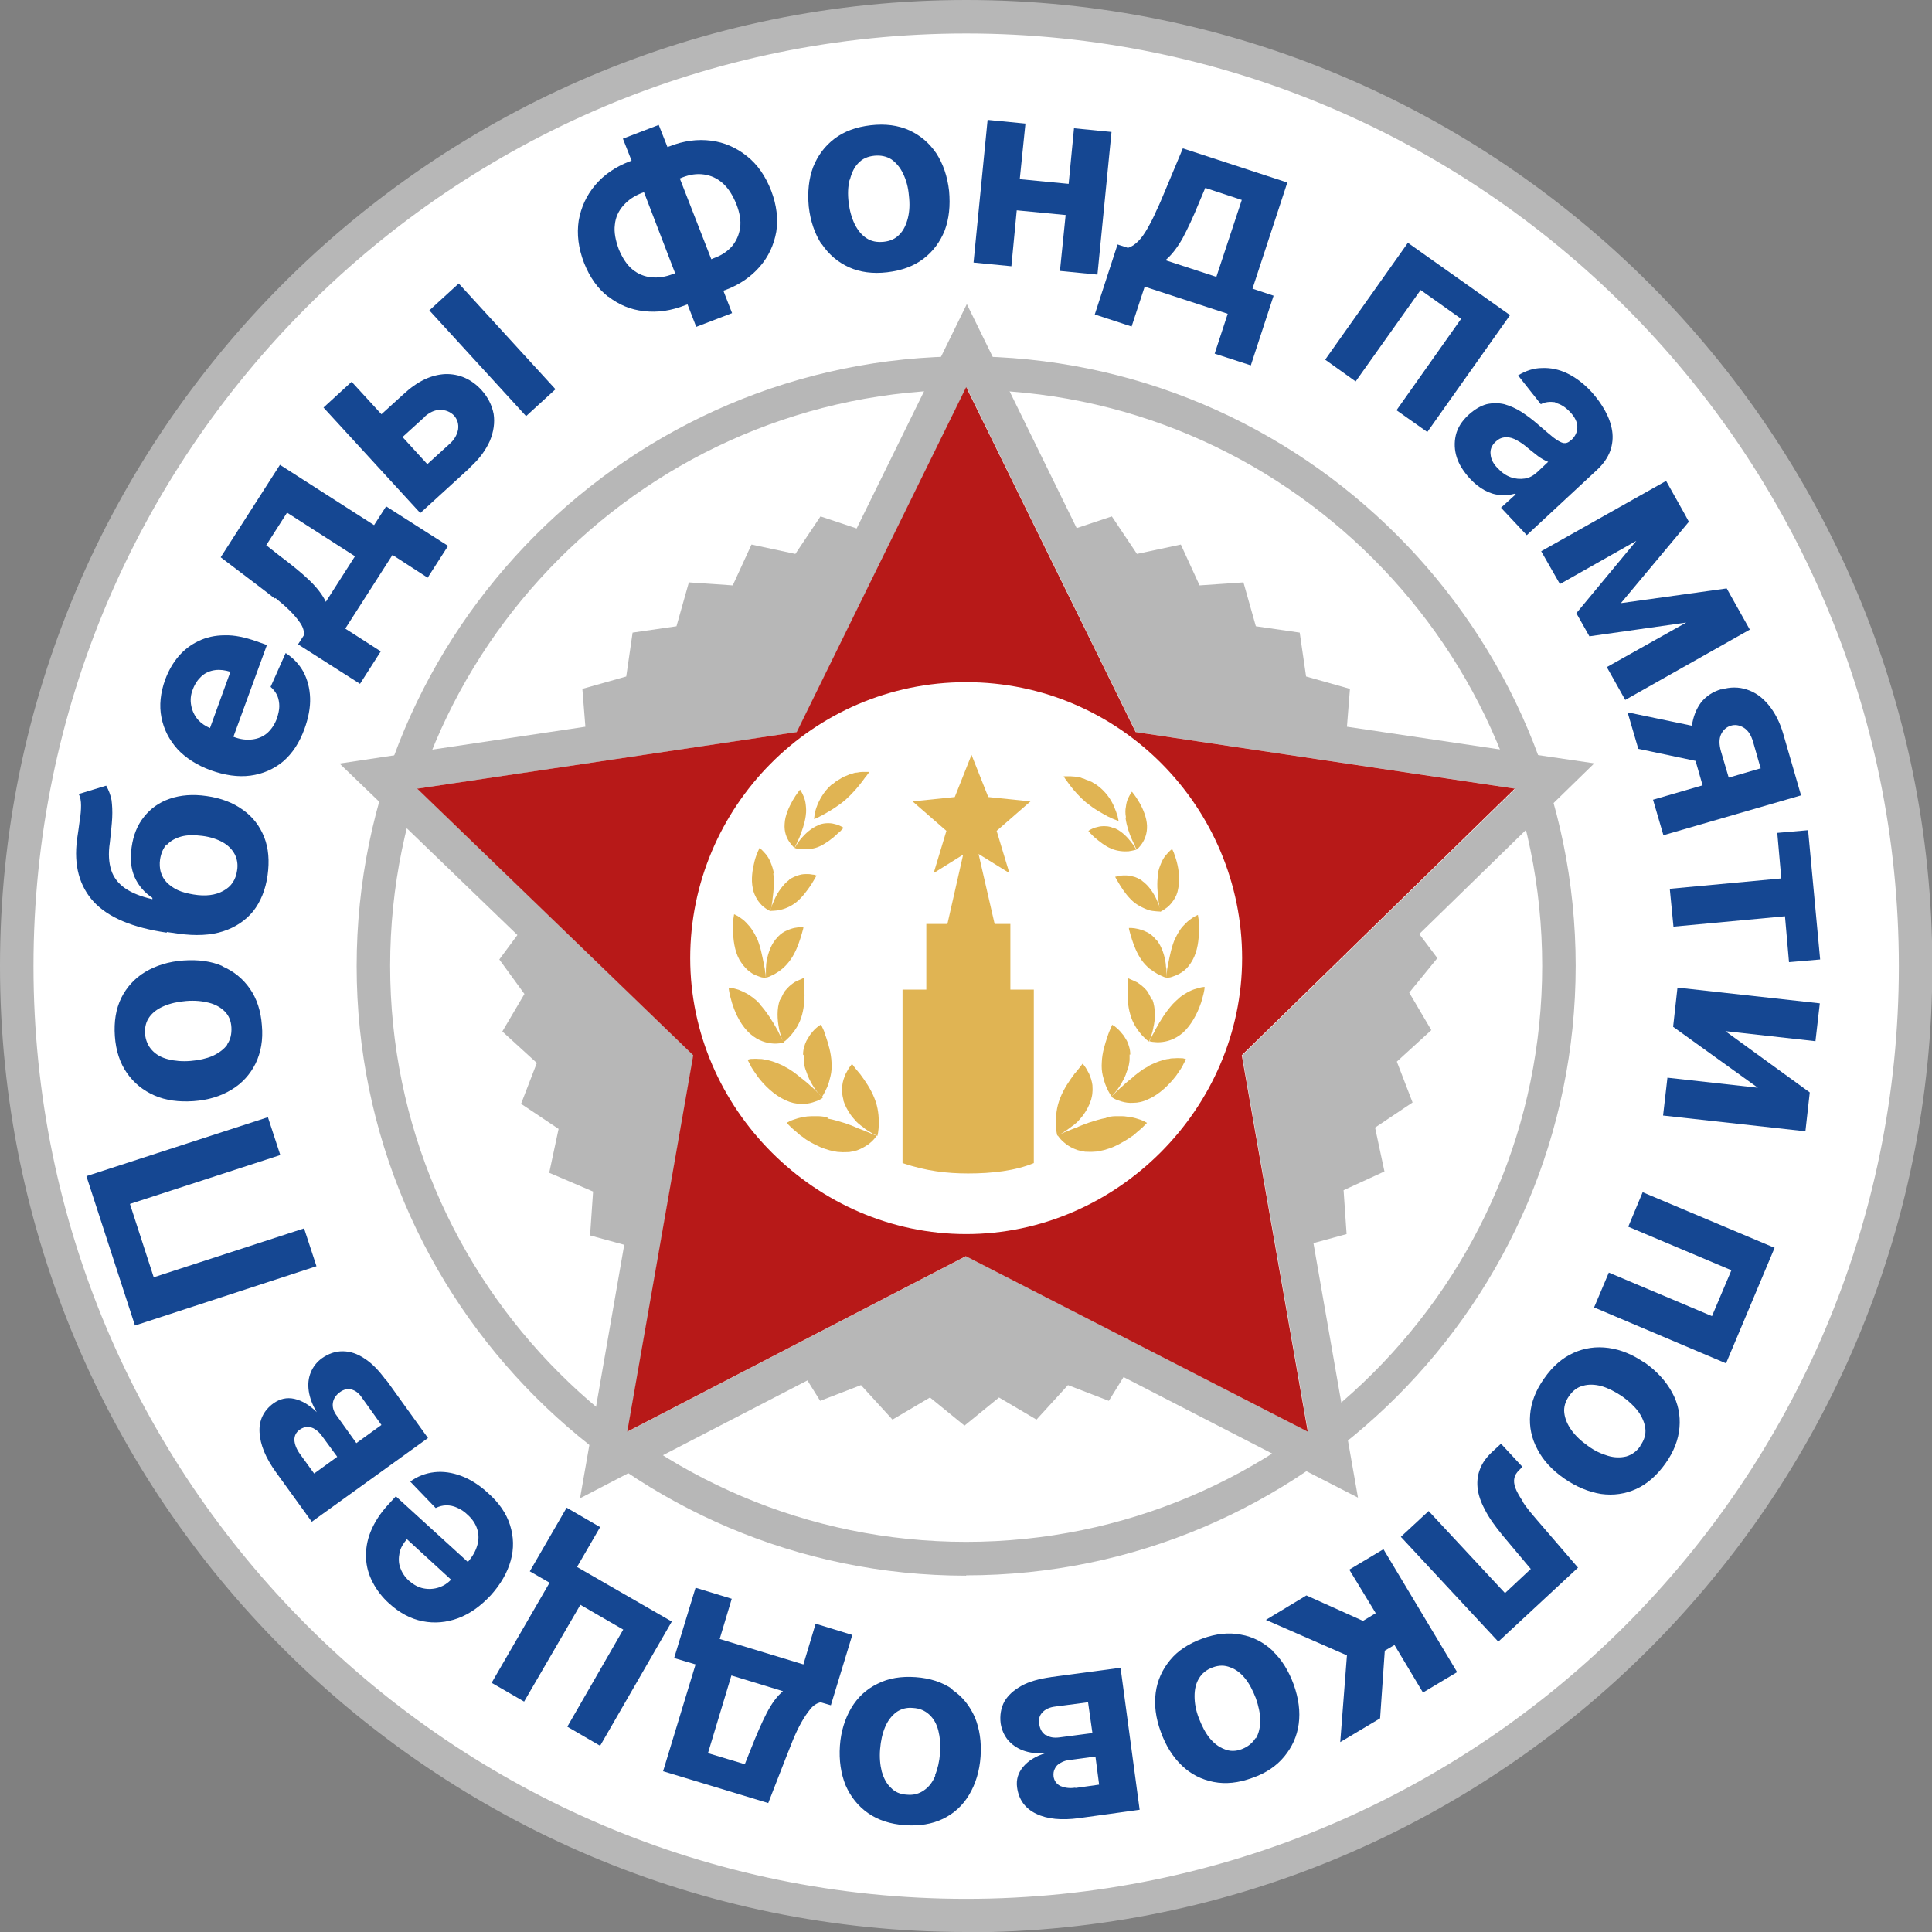 <?xml version="1.0" encoding="UTF-8"?>
<svg id="_Слой_2" data-name="Слой 2" xmlns="http://www.w3.org/2000/svg" viewBox="0 0 57.69 57.69">
  <rect x="0" y="0" width="57.69" height="57.69" fill="#808080" stroke="none"/>
  <defs>
    <style>
      .cls-1 {
        fill: #fff;
      }

      .cls-2 {
        fill: #154792;
      }

      .cls-3 {
        fill: #e0b453;
      }

      .cls-4 {
        fill: #b7b7b7;
      }

      .cls-5 {
        fill: #b71918;
      }
    </style>
  </defs>
  <g id="Layer_1" data-name="Layer 1">
    <g>
      <circle class="cls-1" cx="28.85" cy="28.85" r="28.35"/>
      <g>
        <path class="cls-2" d="M18.17,8.86c.31.24.66.39,1.06.43.4.05.81-.01,1.24-.18l.06-.02.26.67,1.07-.41-.26-.67.06-.02c.43-.16.77-.4,1.03-.7.26-.3.42-.65.49-1.04.06-.39.01-.8-.15-1.22-.17-.44-.41-.79-.73-1.04-.31-.25-.67-.41-1.07-.46-.4-.05-.81,0-1.24.17l-.06.02-.26-.66-1.07.41.26.66-.06.02c-.42.16-.77.4-1.03.71-.26.31-.42.66-.49,1.06-.06.4-.01.82.16,1.26.17.43.41.77.72,1.01ZM20.37,5.3c.23-.09.44-.12.65-.09.21.03.39.11.56.26.17.15.3.36.41.63.1.26.14.49.11.7-.03.21-.11.39-.24.55-.14.16-.32.28-.55.36l-.07.03-.94-2.41.07-.03ZM18.62,6.13c.14-.16.32-.28.55-.37l.06-.02.93,2.42-.06.02c-.23.09-.44.12-.65.1-.21-.02-.4-.1-.56-.23-.17-.14-.3-.34-.41-.6-.1-.27-.15-.52-.12-.74.02-.22.11-.41.25-.57Z"/>
        <path class="cls-2" d="M24.54,7.29c.21.31.48.54.81.69.33.15.72.2,1.14.15.43-.05.79-.18,1.08-.4.29-.22.5-.5.64-.85.13-.35.17-.74.13-1.18-.05-.44-.18-.81-.38-1.12-.21-.31-.48-.54-.81-.69-.33-.15-.72-.2-1.15-.15-.43.05-.79.18-1.08.4-.29.22-.5.5-.64.85-.13.35-.17.74-.13,1.18.05.44.18.81.38,1.12ZM25.38,5.36c.05-.2.13-.37.25-.49.12-.13.28-.2.48-.22.19-.02.37.02.51.11.14.1.26.24.35.43.09.19.15.4.17.65.03.25.02.47-.03.67-.05.2-.13.37-.25.49-.12.13-.28.2-.47.22-.2.02-.37-.01-.52-.11-.15-.1-.26-.24-.35-.42-.09-.19-.15-.4-.18-.65-.03-.25-.02-.47.03-.67Z"/>
        <polygon class="cls-2" points="30.36 6.28 31.82 6.42 31.65 8.09 32.77 8.2 33.19 3.94 32.07 3.83 31.91 5.49 30.45 5.35 30.62 3.69 29.49 3.58 29.07 7.84 30.2 7.95 30.36 6.28"/>
        <path class="cls-2" d="M36.27,10.56l1.08.35.68-2.08-.63-.21,1.04-3.17-3.12-1.02-.54,1.29c-.08.19-.16.39-.25.57-.08.19-.17.36-.26.52-.09.16-.18.29-.28.39-.1.1-.2.17-.31.2l-.31-.1-.68,2.09,1.1.36.39-1.19,2.48.81-.39,1.19ZM36.33,8.27l-1.53-.5c.18-.15.35-.37.51-.65.15-.28.32-.64.49-1.06l.19-.45,1.09.36-.76,2.3Z"/>
        <polygon class="cls-2" points="42.42 8.66 43.63 9.52 41.7 12.25 42.62 12.9 45.09 9.41 42.04 7.25 39.57 10.74 40.48 11.39 42.42 8.66"/>
        <path class="cls-2" d="M46.44,12.03c.15.03.3.12.45.28.14.15.21.3.21.44,0,.15-.06.28-.19.4h-.01c-.07.07-.14.09-.22.08-.08-.02-.18-.08-.3-.17-.12-.1-.28-.23-.46-.39-.16-.14-.32-.26-.49-.37-.17-.11-.34-.18-.51-.23-.17-.04-.35-.04-.53,0-.18.05-.35.15-.53.31-.21.19-.34.4-.39.62-.05.22-.04.44.03.66.07.22.21.43.39.63.14.15.29.27.44.35.15.08.3.13.46.14.15.02.3,0,.45-.04l.02.02-.44.4.77.82,2.11-1.96c.18-.17.31-.36.38-.55.07-.2.09-.4.06-.6-.03-.2-.1-.4-.21-.6-.11-.2-.24-.38-.4-.56-.23-.25-.48-.44-.73-.56-.25-.12-.5-.17-.75-.16-.25,0-.49.08-.72.22l.68.86c.13-.07.27-.08.43-.06ZM45.9,14.1c-.11.1-.23.17-.37.19-.14.02-.28.01-.42-.04-.14-.05-.27-.14-.39-.27-.13-.13-.2-.27-.21-.41-.02-.14.03-.27.15-.38.08-.08.17-.12.26-.13.09-.01.19,0,.3.05.1.05.21.11.32.2.05.04.11.09.17.14.06.05.13.1.19.15.06.05.13.09.18.12.06.03.11.06.15.07l-.33.31Z"/>
        <polygon class="cls-2" points="46.58 17.44 48.86 16.15 47.07 18.31 47.46 19 50.35 18.59 47.98 19.92 48.53 20.9 52.25 18.8 51.7 17.82 51.7 17.82 51.56 17.57 48.4 18.01 50.43 15.58 50.3 15.34 50.3 15.34 49.75 14.36 46.02 16.46 46.58 17.44"/>
        <path class="cls-2" d="M51.4,20.58c-.25.07-.46.21-.61.4-.14.19-.23.42-.27.69l-1.92-.4.32,1.09,1.71.36.21.73-1.48.43.31,1.06,4.11-1.19-.53-1.83c-.1-.35-.25-.64-.44-.87-.19-.23-.4-.38-.65-.46-.24-.08-.5-.08-.76,0ZM52.58,22.94l-.96.28-.23-.78c-.06-.21-.06-.38,0-.51.06-.13.16-.22.29-.26.13-.04.26-.02.39.06.13.08.22.22.28.43l.22.77Z"/>
        <polygon class="cls-2" points="53.19 26.23 49.86 26.54 49.97 27.67 53.3 27.36 53.42 28.73 54.35 28.65 53.99 24.79 53.07 24.87 53.19 26.23"/>
        <polygon class="cls-2" points="49.96 30.66 52.49 32.48 49.79 32.18 49.66 33.31 53.91 33.78 54.04 32.62 51.52 30.79 54.21 31.09 54.34 29.96 50.09 29.49 49.96 30.66"/>
        <polygon class="cls-2" points="48.62 36.63 51.7 37.93 51.12 39.3 48.04 38 47.6 39.04 51.54 40.71 52.99 37.26 49.05 35.6 48.62 36.63"/>
        <path class="cls-2" d="M49.12,40.7c-.36-.25-.72-.4-1.09-.45-.37-.05-.72,0-1.05.15-.33.15-.62.4-.87.76-.25.35-.39.71-.42,1.08-.03.36.04.71.22,1.04.17.33.44.62.8.87.36.25.73.4,1.1.46.37.05.72,0,1.05-.15.33-.15.62-.41.87-.76.25-.35.39-.71.42-1.08.03-.36-.04-.71-.22-1.04s-.44-.62-.8-.88ZM48.98,43.18c-.11.16-.25.26-.42.31-.17.04-.35.04-.55-.02-.2-.06-.4-.15-.6-.3-.2-.14-.37-.3-.49-.47-.12-.17-.19-.34-.21-.51-.02-.17.03-.34.14-.5.11-.16.25-.27.42-.31.17-.05.36-.04.55.01.2.06.4.16.61.3.2.14.37.3.49.46.12.17.19.34.21.51.02.17-.03.34-.15.51Z"/>
        <path class="cls-2" d="M45.47,44.83c-.1-.15-.18-.29-.22-.4-.04-.11-.05-.21-.03-.3.02-.09.07-.16.14-.23l.1-.1-.64-.69-.26.24c-.17.16-.29.32-.36.5-.07.17-.1.36-.08.57.02.2.09.42.22.66.12.24.3.49.53.77l.84,1-.77.72-2.28-2.45-.83.77,2.91,3.13,2.38-2.21-1.24-1.44c-.18-.21-.32-.38-.42-.54Z"/>
        <polygon class="cls-2" points="40.29 46.87 41.08 48.17 40.7 48.4 39.01 47.64 37.8 48.37 40.22 49.43 40.02 52.02 41.21 51.31 41.35 49.29 41.64 49.12 42.49 50.54 43.51 49.93 41.31 46.26 40.29 46.87"/>
        <path class="cls-2" d="M38,49.29c-.27-.25-.59-.42-.95-.48-.36-.07-.74-.03-1.15.12-.41.15-.73.36-.96.64-.23.28-.38.6-.43.97-.05.37,0,.76.15,1.17.15.42.36.75.63,1.01.27.26.59.42.95.49.36.07.74.03,1.15-.12.41-.14.73-.36.96-.64.23-.28.38-.6.43-.97.05-.37,0-.76-.15-1.18-.15-.41-.36-.75-.63-1ZM37.49,51.9c-.09.15-.23.26-.41.33-.18.07-.36.07-.52,0-.16-.06-.31-.17-.44-.33-.13-.16-.23-.36-.32-.59-.09-.23-.13-.45-.13-.66,0-.21.04-.38.13-.53.09-.15.22-.26.41-.33.19-.07.36-.07.53,0,.17.06.31.17.44.33.13.16.23.36.32.59.08.23.13.45.13.66,0,.21-.04.39-.13.54Z"/>
        <path class="cls-2" d="M31.38,50.08c-.35.05-.65.13-.88.26-.23.13-.4.28-.51.47-.1.19-.14.41-.11.65.03.19.1.35.21.49.12.14.27.25.46.32.19.07.42.1.67.08-.3.09-.52.23-.67.41-.15.18-.21.38-.18.61.05.37.24.63.57.79.33.16.76.2,1.28.13l1.81-.25-.57-4.24-2.09.28ZM31.22,51.81c-.11-.07-.17-.19-.19-.34-.02-.14.01-.25.1-.34.08-.09.21-.15.37-.17l.99-.13.13.92-.99.13c-.16.02-.3,0-.4-.08ZM32.11,53.38c-.18.03-.33,0-.45-.05-.11-.06-.18-.15-.2-.28-.01-.09,0-.17.04-.24.03-.07.09-.13.17-.17.08-.05.18-.08.3-.09l.74-.1.11.84-.71.1Z"/>
        <path class="cls-2" d="M28.44,50.44c-.3-.21-.67-.33-1.1-.36-.43-.03-.81.03-1.14.2-.33.16-.59.4-.78.72-.19.32-.31.7-.34,1.13-.03.44.03.83.17,1.18.15.34.37.62.67.83.3.21.67.33,1.1.36.43.03.81-.03,1.14-.19.33-.16.59-.4.78-.72.19-.32.31-.7.34-1.14.03-.44-.03-.83-.17-1.17-.15-.34-.37-.62-.67-.82ZM27.93,53.02c-.08.19-.19.34-.34.44-.14.1-.31.15-.51.13-.2-.01-.36-.08-.48-.21-.13-.12-.21-.28-.27-.48-.05-.2-.07-.42-.05-.67.02-.25.07-.47.15-.66.08-.19.19-.33.33-.44.14-.1.31-.15.5-.13.2.01.36.08.49.2.13.12.22.28.27.48.05.2.07.42.05.67-.02.25-.07.47-.15.66Z"/>
        <path class="cls-2" d="M24.35,48.5l-.36,1.2-2.5-.76.36-1.2-1.08-.33-.64,2.1.64.19-.97,3.19,3.14.95.51-1.31c.08-.19.15-.39.23-.58.08-.19.16-.36.25-.52.09-.16.18-.29.27-.4.09-.11.19-.17.3-.2l.31.09.64-2.1-1.11-.34ZM22.89,51.16c-.15.29-.3.64-.47,1.07l-.18.45-1.1-.33.7-2.32,1.54.47c-.18.15-.34.37-.49.66Z"/>
        <polygon class="cls-2" points="17.23 46.79 17.92 45.6 16.92 45.02 15.82 46.92 16.41 47.26 14.68 50.25 15.65 50.81 17.33 47.92 18.61 48.66 16.94 51.56 17.92 52.13 20.06 48.42 17.23 46.79"/>
        <path class="cls-2" d="M15.23,45.54c-.11-.35-.33-.67-.66-.96-.26-.24-.53-.41-.8-.51-.27-.1-.54-.14-.8-.11-.26.03-.5.12-.72.28l.76.79c.1-.05.21-.08.32-.08.11,0,.21.02.32.07.11.05.21.11.3.2.15.13.25.28.3.44.05.16.05.32,0,.49-.05.17-.14.33-.28.49h0s-2.15-1.96-2.15-1.96l-.22.24c-.25.27-.42.54-.53.81-.11.27-.15.53-.14.79.01.26.08.5.2.73.12.23.28.44.49.63.31.28.64.46,1,.53.35.07.71.04,1.06-.09.35-.13.67-.36.97-.68.3-.33.5-.68.6-1.04.1-.36.09-.71-.02-1.06ZM13.11,47.4c-.15.05-.31.06-.46.03-.16-.03-.3-.11-.44-.23-.13-.12-.21-.25-.26-.39-.05-.14-.05-.29-.02-.44.03-.15.11-.28.22-.41l1.32,1.21c-.11.11-.23.19-.37.23Z"/>
        <path class="cls-2" d="M11.53,41.22c-.21-.29-.42-.51-.64-.65-.22-.15-.44-.22-.66-.22-.22,0-.42.07-.62.21-.15.11-.26.25-.33.42-.07.17-.09.35-.06.56.03.2.11.42.24.63-.22-.22-.45-.35-.67-.4-.23-.05-.43,0-.62.13-.3.22-.44.51-.42.87.02.37.18.76.49,1.19l1.07,1.48,3.47-2.5-1.23-1.71ZM9.38,44l-.42-.58c-.11-.15-.16-.29-.17-.42,0-.13.05-.23.16-.31.07-.05.15-.08.23-.08.08,0,.16.02.23.07.08.05.15.12.22.22l.44.6-.69.5ZM10.64,43.09l-.58-.81c-.1-.13-.14-.26-.12-.39.02-.13.09-.23.21-.32.11-.08.23-.11.34-.08.12.03.23.11.32.25l.58.81-.76.55Z"/>
        <polygon class="cls-2" points="9.08 36.68 4.59 38.14 3.88 35.95 8.37 34.49 8 33.36 2.58 35.12 4.03 39.58 9.45 37.81 9.08 36.68"/>
        <path class="cls-2" d="M6.65,28.85c-.34-.15-.73-.2-1.17-.17-.44.03-.82.15-1.14.34-.32.19-.56.46-.72.78-.16.33-.22.71-.19,1.14.03.43.15.8.36,1.1s.48.52.82.67.73.2,1.17.17c.44-.03.82-.15,1.13-.34.32-.19.56-.46.72-.78.16-.33.23-.71.19-1.14-.03-.43-.15-.8-.36-1.1-.21-.3-.48-.52-.83-.67ZM6.79,31.19c-.1.14-.25.25-.44.34-.19.08-.41.13-.66.15-.25.02-.47,0-.67-.05-.2-.05-.36-.14-.48-.27-.12-.13-.19-.29-.21-.49-.01-.2.03-.36.13-.5.1-.14.25-.25.44-.33s.41-.13.66-.15c.25-.02.47,0,.67.05.2.05.36.14.48.26.12.12.19.28.2.48.01.2-.03.37-.13.51Z"/>
        <path class="cls-2" d="M4.98,27.83l.35.05c.51.07.96.05,1.33-.07.37-.12.67-.32.9-.6.22-.28.37-.64.43-1.07.06-.43.03-.81-.1-1.14-.13-.33-.34-.61-.64-.82-.29-.21-.65-.35-1.08-.41-.41-.06-.78-.03-1.1.08-.32.11-.57.29-.77.54s-.32.55-.37.91c-.05.34-.02.64.09.89.11.25.29.46.53.62v.04c-.35-.08-.62-.19-.82-.33-.2-.14-.34-.32-.41-.54-.07-.22-.09-.49-.04-.82.03-.29.06-.54.07-.74s0-.38-.02-.53c-.03-.15-.08-.29-.16-.43l-.82.25c.05.09.07.21.07.34,0,.13-.01.28-.04.45-.02.17-.05.36-.08.57-.1.77.07,1.39.5,1.86.44.47,1.16.77,2.18.92ZM4.98,25.23c.11-.12.25-.2.43-.25.18-.05.39-.05.63-.02.24.03.45.1.61.19.16.09.28.21.36.36.07.14.1.3.07.48-.04.28-.17.48-.41.61-.23.13-.53.17-.89.11-.18-.03-.34-.07-.47-.13-.13-.06-.24-.14-.33-.23-.09-.09-.14-.19-.18-.31-.03-.11-.04-.24-.02-.38.03-.18.09-.33.2-.45Z"/>
        <path class="cls-2" d="M5.29,22.36c.25.27.59.49,1,.64.42.15.82.21,1.19.16.37-.05.69-.19.97-.42.28-.24.49-.56.64-.97.12-.33.18-.64.17-.93-.01-.29-.08-.55-.2-.78-.13-.23-.3-.41-.53-.56l-.45,1.01c.09.08.15.16.2.26.04.1.06.21.06.32,0,.11-.03.23-.07.36-.07.19-.17.33-.29.44-.13.11-.28.17-.45.19-.17.02-.36,0-.56-.08h0s1-2.74,1-2.74l-.31-.11c-.34-.12-.66-.19-.95-.18-.29,0-.55.06-.78.17-.23.11-.43.26-.6.46-.17.2-.3.43-.4.7-.14.39-.18.77-.11,1.12.07.36.23.67.48.95ZM5.76,20.58c.06-.16.15-.29.26-.39.11-.1.25-.16.4-.18.15-.02.3,0,.46.05l-.61,1.68c-.14-.06-.26-.14-.36-.25-.1-.12-.17-.26-.2-.42-.03-.16-.02-.32.05-.49Z"/>
        <path class="cls-2" d="M8.23,17.86c.16.13.31.26.43.38.13.13.23.25.31.37.08.12.11.23.11.35l-.18.28,1.85,1.18.62-.97-1.06-.68,1.41-2.2,1.05.68.61-.95-1.85-1.18-.36.56-2.81-1.8-1.77,2.76,1.12.85c.17.13.33.25.49.38ZM8.56,15.3l2.04,1.31-.87,1.36c-.1-.21-.27-.43-.5-.65-.23-.22-.54-.47-.9-.74l-.38-.3.62-.97Z"/>
        <path class="cls-2" d="M14.04,13.95c.28-.25.47-.52.59-.79.11-.27.15-.54.11-.8-.05-.26-.17-.5-.36-.71-.3-.33-.67-.49-1.08-.48-.42.02-.83.21-1.25.6l-.66.6-.89-.97-.84.77,2.89,3.15,1.49-1.36ZM12.67,12.45c.15-.13.3-.21.47-.21.16,0,.3.05.42.17.1.12.14.25.12.41-.03.16-.11.31-.26.44l-.66.6-.74-.81.66-.6Z"/>
        <rect class="cls-2" x="14.11" y="8.31" width="1.19" height="4.28" transform="translate(-3.2 12.66) rotate(-42.45)"/>
      </g>
      <path class="cls-4" d="M28.85,57.69C12.94,57.69,0,44.75,0,28.85S12.94,0,28.85,0s28.85,12.94,28.85,28.85-12.94,28.85-28.85,28.85ZM28.85,1C13.49,1,1,13.49,1,28.85s12.49,27.85,27.85,27.85,27.85-12.49,27.85-27.85S44.2,1,28.85,1Z"/>
      <path class="cls-4" d="M28.85,47.05c-10.04,0-18.2-8.17-18.2-18.2S18.81,10.64,28.85,10.64s18.2,8.17,18.2,18.2-8.17,18.2-18.2,18.2ZM28.85,11.64c-9.48,0-17.2,7.72-17.2,17.2s7.72,17.2,17.2,17.2,17.2-7.72,17.2-17.2-7.72-17.2-17.2-17.2Z"/>
      <path class="cls-4" d="M47.58,22.79l-2.18-.32-5.18-.77.09-1.13-1.31-.37-.19-1.31-1.31-.19-.37-1.31-1.31.09-.56-1.22-1.31.28-.75-1.12-1.05.35-2.3-4.69-.98-2-.98,2-2.31,4.7-1.08-.36-.75,1.12-1.31-.28-.56,1.22-1.31-.09-.37,1.31-1.31.19-.19,1.31-1.31.37.09,1.13-5.15.77-2.19.33,1.6,1.54,3.71,3.58-.54.73.75,1.03-.66,1.12,1.03.94-.47,1.22,1.12.75-.28,1.31,1.31.56-.09,1.31,1.02.28-.94,5.4-.38,2.17,1.96-1.02,4.83-2.5.38.61,1.22-.47.94,1.03,1.12-.66,1.03.84,1.03-.84,1.12.66.94-1.03,1.22.47.44-.71,5.05,2.6,1.95,1-.38-2.16-.95-5.44.99-.27-.09-1.31,1.22-.56-.28-1.31,1.12-.75-.47-1.22,1.03-.94-.66-1.12.84-1.03-.54-.72,3.65-3.56,1.58-1.54ZM37.09,31.51l1.97,11.24-10.21-5.24-10.11,5.24,1.97-11.24-8.24-7.96,11.33-1.69,5.06-10.3,5.06,10.3,11.33,1.69-8.15,7.96Z"/>
      <path class="cls-5" d="M45.24,23.55l-11.33-1.69-5.06-10.3-5.06,10.3-11.33,1.69,8.24,7.96-1.97,11.24,10.11-5.24,10.21,5.24-1.97-11.24,8.15-7.96ZM28.85,36.85c-4.49,0-8.24-3.75-8.24-8.24s3.65-8.24,8.24-8.24,8.24,3.75,8.24,8.24-3.75,8.24-8.24,8.24Z"/>
      <path class="cls-3" d="M30.17,29.55v-1.96h-.47l-.48-2.09.92.57-.38-1.26,1.01-.88-1.26-.13-.5-1.26-.5,1.26-1.26.13,1.01.88-.38,1.26.88-.55-.47,2.07h-.63v1.96h-.71v5.18c.71.24,1.33.31,1.96.31.71,0,1.41-.08,1.96-.31v-5.18h-.71Z"/>
      <g>
        <g>
          <g>
            <path class="cls-3" d="M24.06,24.36c-.03.23-.12.47-.19.65-.04.09-.08.17-.1.22-.03.05-.04.09-.04.09,0,0-.08-.06-.16-.18-.08-.12-.16-.3-.14-.54.01-.25.13-.5.24-.7.03-.05.06-.09.08-.13.03-.04.05-.07.07-.1.04-.06.07-.09.07-.09,0,0,.06.08.11.21.03.07.05.15.06.24.01.1.02.2,0,.32Z"/>
            <path class="cls-3" d="M23.09,26.08c.04.26.01.53-.02.75,0,.05-.01.1-.02.15,0,.04-.01.08-.02.12-.01.07-.02.11-.02.11,0,0-.1-.04-.22-.14-.06-.05-.12-.12-.18-.21-.05-.09-.11-.2-.13-.33-.06-.27-.01-.57.05-.81.03-.12.07-.22.1-.29.03-.07.05-.11.05-.11,0,0,.02.02.06.05.03.03.08.08.13.14.05.06.1.14.14.24.04.1.08.21.1.34Z"/>
            <path class="cls-3" d="M22.59,27.99c.12.26.17.56.22.8.01.06.02.11.03.16,0,.05.01.09.02.13,0,.07.01.12.01.12,0,0-.03,0-.08-.01-.05,0-.12-.03-.2-.06-.08-.03-.17-.08-.26-.16-.09-.08-.17-.18-.25-.31-.15-.27-.19-.62-.19-.89,0-.07,0-.13,0-.19,0-.06,0-.11.01-.15.01-.08.02-.13.02-.13,0,0,.11.04.25.15.07.05.14.13.22.22.07.09.14.2.2.33Z"/>
            <path class="cls-3" d="M22.69,29.99c.21.23.38.51.51.74.02.03.03.06.04.08.01.03.03.05.04.08.03.05.05.09.07.13.04.07.06.11.06.11,0,0-.03,0-.09.02-.05,0-.13.02-.23.01-.18-.01-.44-.07-.69-.29-.25-.22-.43-.57-.52-.86-.03-.07-.04-.14-.06-.2-.02-.06-.03-.12-.04-.17-.02-.09-.02-.15-.02-.15,0,0,.03,0,.09.01.05.01.13.03.22.06.09.04.19.08.3.15.05.04.11.07.16.12.06.04.11.1.16.15Z"/>
            <path class="cls-3" d="M23.43,31.85s.07.04.11.06c.04.02.07.05.11.07.07.05.14.1.2.15.03.03.06.05.1.08.02.01.03.03.05.04.02.01.03.03.05.04.06.05.12.1.17.15.11.09.19.18.25.24.06.06.1.1.1.1,0,0-.03.02-.08.05-.05.03-.13.06-.23.09-.1.03-.22.05-.35.04-.14,0-.29-.03-.46-.11-.33-.15-.63-.44-.83-.71-.05-.07-.09-.13-.13-.19-.04-.06-.07-.11-.09-.16-.05-.09-.08-.15-.08-.15,0,0,.03,0,.09-.02.06,0,.15-.01.25,0,.05,0,.11,0,.17.02.06,0,.12.02.19.04.07.02.13.04.2.07.07.03.14.06.22.1Z"/>
            <path class="cls-3" d="M24.71,33.4c.18.03.36.09.53.14.08.03.17.06.24.09.04.02.08.03.11.05.04.01.07.03.11.04.14.06.26.1.34.14.04.02.08.03.1.04.02,0,.04.01.04.01,0,0-.02.03-.06.08-.04.05-.1.11-.19.18-.09.06-.2.13-.34.18-.07.02-.15.04-.23.05-.08,0-.18.01-.28,0-.1,0-.2-.03-.3-.05-.1-.03-.2-.06-.29-.1-.09-.04-.19-.09-.28-.14-.09-.05-.17-.1-.24-.16-.02-.01-.04-.03-.06-.04-.02-.01-.03-.03-.05-.04-.03-.03-.06-.05-.09-.08-.06-.05-.11-.09-.15-.13-.08-.08-.13-.13-.13-.13,0,0,.03-.02.09-.05.06-.03.15-.06.25-.09.05-.01.11-.03.18-.04.06-.01.13-.02.21-.02.07,0,.15,0,.23,0,.08,0,.17.02.26.03Z"/>
          </g>
          <path class="cls-3" d="M24.44,24.64c-.21.08-.39.25-.52.4-.06.08-.11.14-.14.2-.03.05-.05.08-.05.08,0,0,.09.04.23.04.14,0,.33,0,.52-.09.19-.09.37-.23.49-.34.03-.03.06-.06.09-.08.03-.02.05-.05.07-.07.04-.04.06-.06.06-.06,0,0-.08-.06-.21-.1-.07-.02-.15-.04-.24-.04-.09,0-.19.01-.29.05Z"/>
          <path class="cls-3" d="M23.57,26.27c-.2.15-.35.38-.44.58-.02.05-.04.1-.06.14-.02.04-.03.08-.04.11-.02.06-.03.1-.03.1,0,0,.11,0,.26-.02.08-.02.16-.04.25-.08.09-.04.18-.09.28-.17.18-.15.32-.35.43-.51.05-.08.09-.15.12-.2.03-.05.04-.08.04-.08,0,0-.03,0-.07-.02-.05,0-.11-.02-.19-.02-.08,0-.17,0-.26.03-.1.03-.2.07-.3.14Z"/>
          <path class="cls-3" d="M23.16,28.05c-.17.21-.25.5-.28.73,0,.06-.01.11-.01.16,0,.05,0,.09,0,.13,0,.07,0,.12,0,.12,0,0,.03,0,.08-.02.05-.02.11-.05.19-.09.07-.04.16-.1.24-.17.08-.07.16-.16.23-.26.14-.2.23-.44.29-.63.01-.05.03-.09.04-.13.01-.04.02-.08.03-.11.02-.06.02-.1.02-.1,0,0-.12,0-.28.03-.08.02-.17.05-.27.1-.1.05-.19.13-.27.23Z"/>
          <path class="cls-3" d="M23.29,29.85c-.1.27-.08.6-.03.85,0,.03.01.06.02.09,0,.03.02.06.02.08.02.05.03.1.04.13.01.04.03.07.04.09,0,.02.01.03.01.03,0,0,.03-.02.07-.05.04-.04.1-.09.16-.16.12-.14.26-.34.33-.61.07-.26.08-.53.07-.74,0-.05,0-.1,0-.15,0-.04,0-.08,0-.11,0-.06,0-.1,0-.1,0,0-.03,0-.08.03-.05.02-.12.05-.2.09-.08.05-.16.11-.24.2-.04.04-.08.09-.11.15-.03.06-.06.12-.09.18Z"/>
          <path class="cls-3" d="M24,31.51s0,.08,0,.12c0,.04,0,.08.01.12.01.08.03.16.06.23.01.04.03.07.04.11,0,.02.01.04.02.05,0,.02.02.03.02.05.03.07.07.13.1.19.07.12.14.22.2.28.06.07.09.1.09.1,0,0,.02-.03.05-.08.03-.05.07-.13.11-.22.04-.09.07-.2.1-.33.03-.12.04-.26.03-.4-.01-.29-.1-.57-.17-.78-.02-.05-.04-.1-.05-.15-.02-.04-.03-.08-.05-.11-.03-.06-.04-.1-.04-.1,0,0-.03.02-.08.05-.05.04-.11.09-.17.16-.03.04-.07.08-.1.13-.03.05-.06.1-.09.15-.03.06-.05.12-.07.19-.02.07-.03.14-.03.22Z"/>
          <path class="cls-3" d="M25.18,32.85c.05.16.13.31.23.45.05.07.11.13.16.19.03.03.06.06.09.08.03.03.06.05.09.07.11.1.23.16.31.21.04.02.07.04.1.05.02.01.04.02.04.02,0,0,.01-.04.02-.1.01-.06.02-.15.02-.26,0-.11,0-.23-.02-.36-.01-.06-.02-.13-.04-.2-.02-.07-.04-.14-.07-.21-.11-.28-.28-.52-.42-.71,0-.01-.02-.02-.03-.03,0-.01-.02-.02-.02-.03-.02-.02-.03-.04-.05-.06-.03-.04-.06-.07-.08-.1-.04-.06-.07-.09-.07-.09,0,0-.02.03-.06.08-.04.05-.08.13-.13.22-.02.05-.04.1-.06.16-.02.06-.03.12-.04.19,0,.07-.01.14,0,.21,0,.07.02.15.04.23Z"/>
          <path class="cls-3" d="M24.83,23.43c-.24.21-.38.48-.45.68-.02.05-.03.1-.04.14-.01.04-.02.08-.02.11-.01.06-.01.1-.01.1,0,0,.03-.01.09-.04.03-.01.06-.03.1-.05.04-.02.08-.04.13-.07.18-.1.41-.24.62-.42.21-.19.38-.39.5-.55.03-.04.06-.08.08-.11.03-.03.05-.06.07-.09.04-.05.06-.08.06-.08,0,0-.04,0-.1,0-.03,0-.07,0-.12,0-.04,0-.09.01-.15.02-.06,0-.11.02-.17.04-.03,0-.06.02-.09.03-.03.01-.06.03-.1.04-.03.01-.07.03-.1.05-.03.02-.06.04-.1.06-.03.02-.07.04-.1.07-.03.02-.06.05-.09.08Z"/>
        </g>
        <g>
          <g>
            <path class="cls-3" d="M33.23,24.71c.21.07.39.24.51.39.06.07.11.14.14.19.03.05.05.08.05.08,0,0-.09.03-.23.05-.14.01-.33,0-.52-.08-.19-.08-.36-.22-.49-.33-.03-.03-.06-.05-.08-.08-.02-.02-.05-.04-.06-.06-.04-.04-.05-.06-.05-.06,0,0,.08-.06.21-.1.07-.02.15-.04.23-.04.09,0,.19,0,.29.05Z"/>
            <path class="cls-3" d="M34.1,26.3c.2.14.35.37.44.57.02.05.04.09.06.14.02.04.03.08.04.11.02.06.03.1.03.1,0,0-.11,0-.26-.02-.08-.01-.16-.04-.25-.08-.09-.04-.18-.09-.28-.16-.18-.15-.32-.34-.42-.5-.05-.08-.09-.15-.12-.2-.03-.05-.04-.08-.04-.08,0,0,.03,0,.07-.02.05,0,.11-.02.19-.02.08,0,.17,0,.26.03.1.02.2.07.3.14Z"/>
            <path class="cls-3" d="M34.53,28.06c.17.21.25.49.28.72,0,.06.01.11.02.16,0,.05,0,.09,0,.13,0,.07,0,.12,0,.12,0,0-.03,0-.08-.02-.05-.02-.11-.05-.19-.09-.07-.04-.16-.1-.24-.16-.08-.07-.16-.15-.23-.25-.14-.2-.23-.43-.29-.62-.01-.05-.03-.09-.04-.13-.01-.04-.02-.08-.03-.11-.02-.06-.02-.1-.02-.1,0,0,.12-.01.28.03.08.02.17.05.27.1.1.05.19.13.27.23Z"/>
            <path class="cls-3" d="M34.41,29.84c.1.27.09.6.03.84,0,.03-.01.06-.02.09,0,.03-.02.06-.02.08-.02.05-.03.1-.04.13-.01.04-.03.07-.04.09,0,.02-.01.03-.01.03,0,0-.03-.02-.07-.05-.04-.04-.1-.09-.16-.16-.12-.14-.26-.34-.33-.6-.08-.26-.08-.53-.08-.73,0-.05,0-.1,0-.14,0-.04,0-.08,0-.11,0-.06,0-.1,0-.1,0,0,.03,0,.08.03.05.02.12.05.2.09.08.05.16.11.24.19.04.04.08.09.11.15.03.05.06.11.09.18Z"/>
            <path class="cls-3" d="M33.73,31.49s0,.08,0,.12c0,.04,0,.08-.01.12-.01.08-.03.16-.06.23-.01.04-.03.07-.04.11,0,.02-.01.04-.02.05,0,.02-.02.03-.02.05-.03.07-.07.13-.1.19-.07.12-.14.21-.2.28-.06.07-.09.1-.09.1,0,0-.02-.03-.05-.08-.03-.05-.07-.12-.11-.22-.04-.09-.07-.2-.1-.32-.03-.12-.04-.26-.03-.4.01-.29.1-.56.17-.77.02-.05.03-.1.05-.14.02-.04.03-.08.05-.11.02-.06.04-.1.04-.1,0,0,.03.02.08.05.05.04.11.09.17.16.03.04.07.08.1.12.03.05.06.1.09.15.03.06.05.12.07.19.02.07.03.14.03.22Z"/>
            <path class="cls-3" d="M32.58,32.84c-.05.16-.13.31-.23.45-.05.07-.11.13-.16.19-.03.03-.06.06-.09.08-.03.03-.06.05-.09.07-.11.09-.23.16-.3.21-.04.02-.07.04-.1.05-.02.01-.04.02-.04.02,0,0-.01-.04-.02-.1-.01-.06-.02-.15-.02-.26,0-.11,0-.23.02-.36.01-.06.02-.13.04-.2.02-.07.04-.14.07-.21.11-.28.28-.52.42-.71,0-.01.02-.02.03-.03,0-.01.02-.02.02-.03.02-.02.03-.04.05-.06.03-.04.06-.07.08-.1.04-.06.07-.09.07-.09,0,0,.02.03.06.08.04.05.08.13.13.22.02.05.04.1.06.16.02.06.03.12.04.18,0,.07.01.14,0,.21,0,.07-.02.15-.04.23Z"/>
          </g>
          <path class="cls-3" d="M33.61,24.43c.03.23.11.46.19.64.04.09.08.16.1.22.03.05.04.08.04.08,0,0,.08-.06.16-.18.08-.12.16-.3.15-.54-.01-.24-.12-.5-.23-.69-.03-.05-.06-.09-.08-.13-.03-.04-.05-.07-.07-.1-.04-.05-.07-.09-.07-.09,0,0-.06.08-.12.21-.03.07-.05.15-.06.24-.02.09-.02.2,0,.31Z"/>
          <path class="cls-3" d="M34.58,26.11c-.04.25-.02.53.01.74,0,.05.01.1.02.15,0,.04.01.08.02.12.01.07.02.1.02.1,0,0,.1-.04.22-.14.06-.05.12-.12.18-.21.06-.09.11-.2.13-.33.06-.26.02-.57-.04-.8-.03-.12-.07-.21-.09-.28-.03-.07-.05-.11-.05-.11,0,0-.02.02-.06.05-.03.03-.08.08-.13.14-.05.06-.1.14-.14.24-.04.09-.08.21-.1.33Z"/>
          <path class="cls-3" d="M35.1,28c-.12.26-.17.55-.22.79-.01.06-.02.11-.03.16,0,.05-.01.09-.02.13,0,.07-.01.12-.01.12,0,0,.03,0,.08-.01.05,0,.12-.03.2-.06.08-.03.17-.08.26-.15.09-.07.17-.17.25-.31.15-.27.19-.61.19-.88,0-.07,0-.13,0-.19,0-.06,0-.11-.01-.15-.01-.08-.02-.13-.02-.13,0,0-.11.04-.25.15-.07.05-.14.13-.22.21-.07.09-.14.2-.2.33Z"/>
          <path class="cls-3" d="M35.02,29.98c-.21.23-.38.51-.5.73-.02.03-.03.06-.04.08-.01.03-.03.05-.04.07-.03.05-.05.09-.06.12-.04.07-.06.11-.06.11,0,0,.03.01.09.02.05,0,.13.02.23.01.18-.01.44-.07.69-.29.24-.22.42-.56.52-.85.03-.07.04-.14.06-.2.02-.06.03-.12.04-.16.02-.09.02-.15.02-.15,0,0-.03,0-.09.01-.05.01-.13.03-.22.06-.09.03-.19.08-.3.15-.05.03-.11.07-.16.12-.05.04-.11.1-.16.15Z"/>
          <path class="cls-3" d="M34.31,31.83s-.07.04-.11.06c-.04.02-.07.04-.11.07-.07.05-.14.1-.2.15-.03.03-.06.05-.09.08-.02.01-.03.03-.05.04-.02.01-.03.03-.05.04-.06.05-.12.1-.17.15-.11.09-.19.18-.25.23-.06.06-.1.1-.1.1,0,0,.03.02.08.05.05.03.13.06.23.09.1.03.22.05.35.04.14,0,.29-.03.45-.11.33-.14.63-.44.83-.7.05-.07.09-.13.13-.19.04-.06.07-.11.09-.16.05-.09.07-.15.07-.15,0,0-.03,0-.09-.02-.06,0-.15-.01-.25,0-.05,0-.11,0-.17.02-.06,0-.12.02-.19.04-.07.02-.13.04-.2.07-.07.03-.14.06-.22.1Z"/>
          <path class="cls-3" d="M33.04,33.38c-.18.03-.36.09-.52.14-.08.03-.17.06-.24.09-.04.02-.08.03-.11.05-.04.01-.07.03-.11.04-.14.06-.26.1-.34.14-.04.02-.08.03-.1.04-.02,0-.04.02-.04.02,0,0,.02.03.06.08.04.05.1.11.19.18.09.07.2.13.34.18.07.02.15.04.23.05.08,0,.18.01.27,0,.1,0,.2-.03.3-.05.1-.03.2-.06.29-.1.09-.04.19-.09.27-.14.09-.05.17-.1.24-.15.02-.01.04-.03.06-.04.02-.01.03-.03.05-.04.03-.03.06-.05.09-.08.06-.05.11-.09.15-.13.08-.08.13-.13.13-.13,0,0-.03-.02-.09-.05-.06-.03-.14-.06-.25-.09-.05-.01-.11-.03-.18-.04-.06,0-.13-.02-.21-.02-.07,0-.15,0-.23,0-.08,0-.17.02-.26.03Z"/>
          <path class="cls-3" d="M32.46,23.98c.21.18.44.3.62.4.04.02.09.04.13.06.04.02.07.03.1.04.06.02.09.04.09.04,0,0,0-.04-.02-.1,0-.03-.01-.07-.03-.11-.01-.04-.03-.09-.05-.14-.07-.2-.22-.46-.46-.66-.03-.02-.06-.05-.09-.07-.03-.02-.06-.04-.1-.06-.03-.02-.06-.04-.1-.05-.03-.02-.06-.03-.1-.04-.03-.01-.06-.03-.09-.04-.03,0-.06-.02-.09-.03-.03,0-.06-.02-.09-.02-.03,0-.06,0-.08-.01-.05,0-.1-.01-.14-.01-.04,0-.08,0-.11,0-.06,0-.09,0-.09,0,0,0,.02.03.05.08.02.02.04.05.06.08.02.03.05.07.08.11.12.16.29.35.5.53Z"/>
        </g>
      </g>
    </g>
  </g>
</svg>